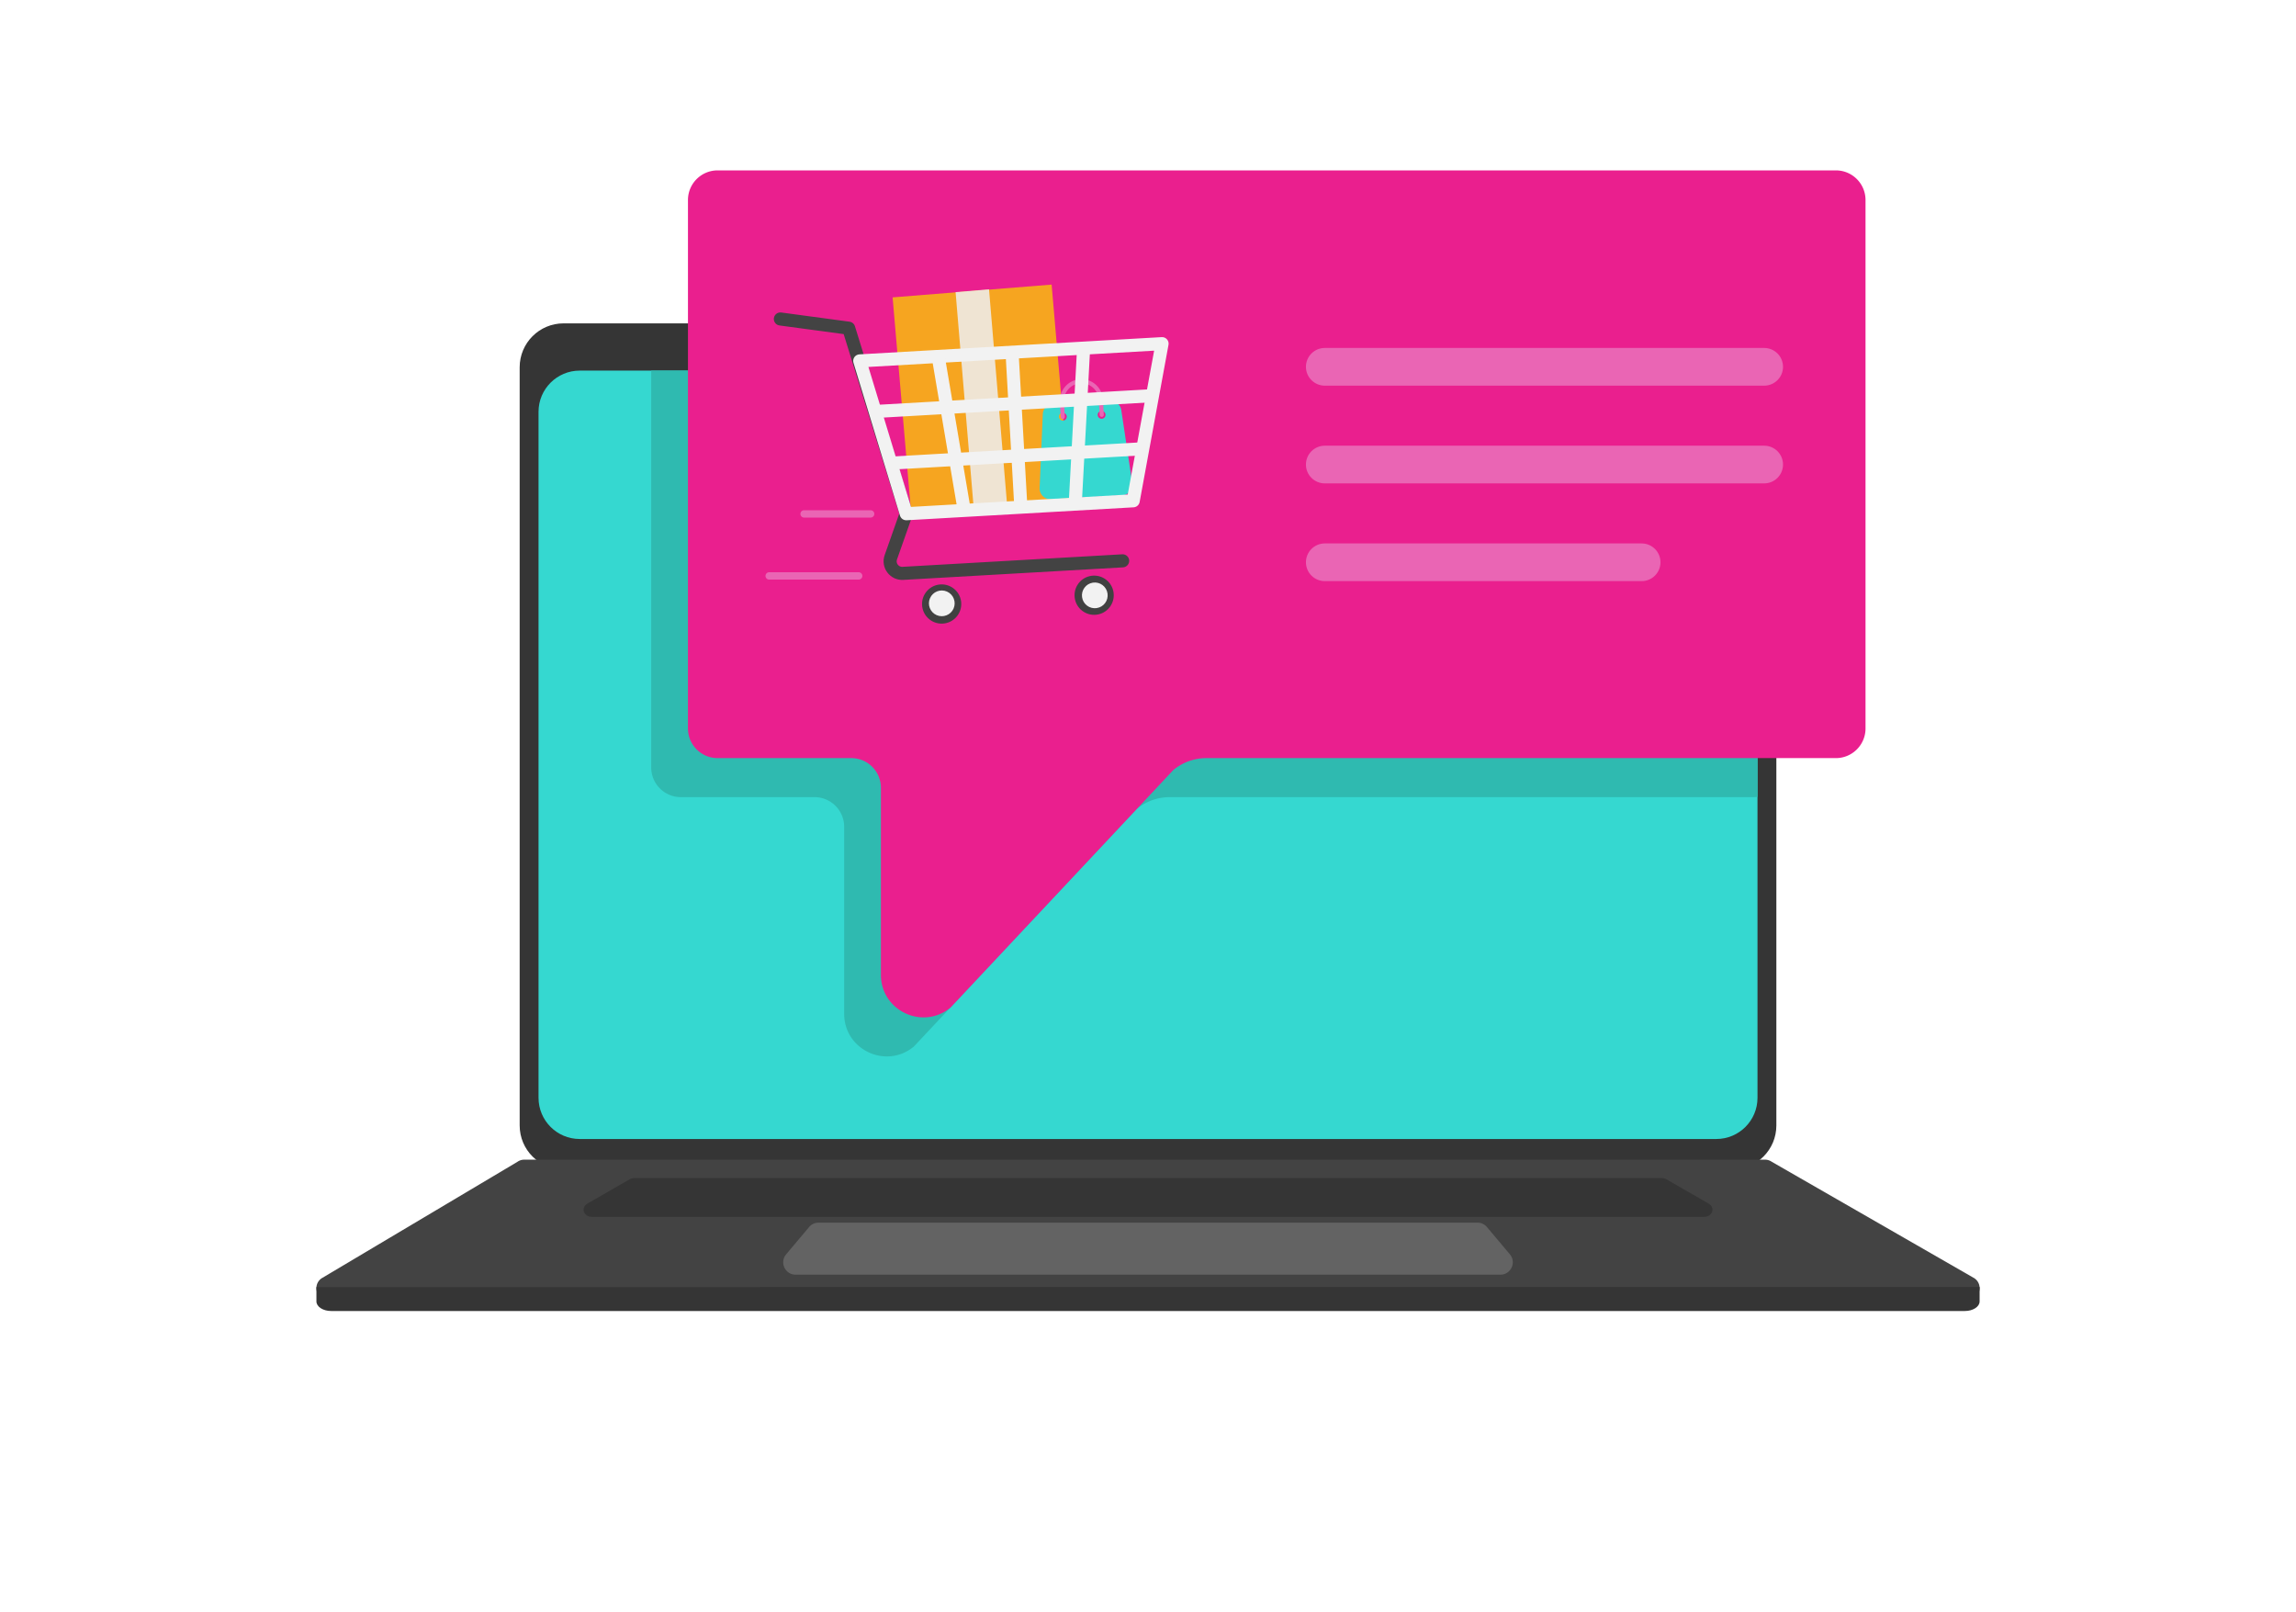 <svg xmlns="http://www.w3.org/2000/svg" xmlns:xlink="http://www.w3.org/1999/xlink" width="5000" height="3510" xmlns:v="https://vecta.io/nano"><style><![CDATA[.R{stroke-linecap:round}.S{stroke:#ea65b4}.T{stroke-miterlimit:10}.U{stroke-linejoin:round}]]></style><path d="M3772.801 2546.238H1227.272c-52.788 0-95.582-42.793-95.582-95.582V799.677c0-52.788 42.794-95.582 95.582-95.582h2545.529c52.789 0 95.582 42.793 95.582 95.582v1650.979c0 52.789-42.794 95.582-95.582 95.582z" fill="#353535"/><path d="M3737.6 2480.081H1262.473c-49.548 0-89.714-40.166-89.714-89.714V896.672c0-49.548 40.166-89.714 89.714-89.714H3737.6c49.548 0 89.714 40.166 89.714 89.714v1493.694c0 49.549-40.167 89.715-89.714 89.715z" fill="#35d8d0"/><path d="M4299.544 2783.24l-441.287-253.625a25.98 25.98 0 0 0-14.692-4.559h-2701.85a25.98 25.98 0 0 0-15.103 4.846L700.12 2783.527c-20.743 14.817-10.331 47.708 15.103 47.708h3569.629c25.689.001 35.924-33.435 14.692-47.995z" fill="#434343"/><path d="M3217.505 2662.215H1782.568c-7.96 0-15.515 3.517-20.639 9.608l-49.918 59.337c-14.759 17.544-2.287 44.334 20.639 44.334h1534.774c22.926 0 35.398-26.791 20.639-44.334l-49.918-59.337a26.98 26.98 0 0 0-20.64-9.608z" fill="#636363"/><path d="M3618.833 2565.118H1381.24c-3.528 0-6.979.904-9.922 2.598l-92.402 53.21c-14.864 8.56-7.901 28.702 9.922 28.702h2422.397c17.823 0 24.786-20.142 9.921-28.702l-92.402-53.21c-2.942-1.694-6.392-2.598-9.921-2.598zm-2929.76 237.348v31.287c0 11.52 14.372 20.858 32.1 20.858H4278.9c17.728 0 32.1-9.338 32.1-20.858v-31.287H689.073z" fill="#353535"/><defs><path id="A" d="M3737.6 2480.081H1262.473c-49.548 0-89.714-40.166-89.714-89.714V896.672c0-49.548 40.166-89.714 89.714-89.714H3737.6c49.548 0 89.714 40.166 89.714 89.714v1493.694c0 49.549-40.167 89.715-89.714 89.715z"/></defs><clipPath id="B"><use xlink:href="#A"/></clipPath><g clip-path="url(#B)"><path d="M3882.557 1671.106V320.612c0-35.684-28.927-64.612-64.612-64.612h-2335.16c-35.684 0-64.612 28.928-64.612 64.612v1350.494c0 35.684 28.928 64.612 64.612 64.612h290.951c35.684 0 64.612 28.928 64.612 64.612v407.184c0 78.451 91.445 121.363 151.786 71.229l484.998-517.032a112.59 112.59 0 0 1 71.954-25.991h1270.858c35.685-.002 64.613-28.93 64.613-64.614z" fill="#2fbab0"/></g><path d="M4062.557 1586.106V435.612c0-35.684-28.927-64.612-64.612-64.612h-2435.16c-35.684 0-64.612 28.928-64.612 64.612v1150.494c0 35.684 28.928 64.612 64.612 64.612h290.951c35.684 0 64.612 28.928 64.612 64.612v407.184c0 78.451 91.445 121.363 151.786 71.229l484.998-517.032a112.59 112.59 0 0 1 71.954-25.991h1370.858c35.685-.002 64.613-28.93 64.613-64.614z" fill="#ea1f8e"/><path d="M2884.967 798.698h956.869M2884.967 1011.5h956.869m-956.869 212.802h690.013" fill="none" stroke-width="82.095" class="R S T U"/><path d="M2330.199 1085.63l-346.288 27.86-40.061-465.962 346.288-27.861z" fill="#f6a520"/><path d="M2080.986 636.12l72.812-6.108 39.199 467.243-72.812 6.108z" fill="#efe4d3"/><path d="M2465.736 1051.787l-23.96-159.061c-1.797-11.941-12.371-20.561-24.434-19.919l-124.244 6.615c-12.063.642-21.661 10.336-22.181 22.401l-6.936 160.706c-.595 13.831 10.853 25.158 24.674 24.423l155.14-8.26c13.821-.737 24.002-13.216 21.941-26.905zm-150.712-135.98a8.51 8.51 0 0 1-8.94-8.036 8.51 8.51 0 0 1 8.036-8.94 8.51 8.51 0 0 1 8.94 8.036 8.51 8.51 0 0 1-8.036 8.94zm84.407-3.993a8.51 8.51 0 0 1-8.94-8.036 8.51 8.51 0 0 1 8.036-8.94 8.51 8.51 0 0 1 8.94 8.036 8.51 8.51 0 0 1-8.036 8.94z" fill="#35d8d0"/><path d="M2314.349 907.832l-1.754-32.954c-1.248-23.439 16.741-43.451 40.18-44.699h0c23.439-1.248 43.451 16.742 44.699 40.18l1.754 32.953" fill="none" stroke-width="9" class="R S T"/><g fill="#414141"><circle transform="matrix(.999 -.045 .045 .999 -57.248 93.884)" cx="2050.764" cy="1314.907" r="42.713"/><circle transform="matrix(.975 -.221 .221 .975 -227.602 559.278)" cx="2383.51" cy="1295.939" r="42.713"/></g><g fill="#f2f2f2"><circle transform="matrix(.99 -.143 .143 .99 -160.847 354.226)" cx="2383.51" cy="1295.939" r="28"/><circle transform="matrix(.402 -.916 .916 .402 22.088 2663.642)" cx="2050.764" cy="1314.907" r="28"/></g><g fill="none" class="T U"><g stroke-width="28.476"><path d="M1699.425 694.551l148.758 20.042 123.637 399.082c.99 3.246.915 6.724-.213 9.925l-31.653 89.839c-6.243 17.719 7.559 36.083 26.315 35.014l478.519-27.278" stroke="#434343" class="R"/><g stroke="#f2f2f2"><path d="M1973.573 1118.603l494.227-28.174 62.833-342.151-658.368 37.53z"/><g class="R"><path d="M2204.229 772.483l18.601 326.312"/><path d="M1944.094 1008.184l542.595-30.93m-577.522-81.451l598.031-34.09"/><path d="M2044.043 781.604l55.085 325.56m260.362-343.542l-17.731 329.711"/></g></g></g><path d="M1870 1254h-195m221-135h-145" stroke-width="16" class="S R"/></g></svg>
